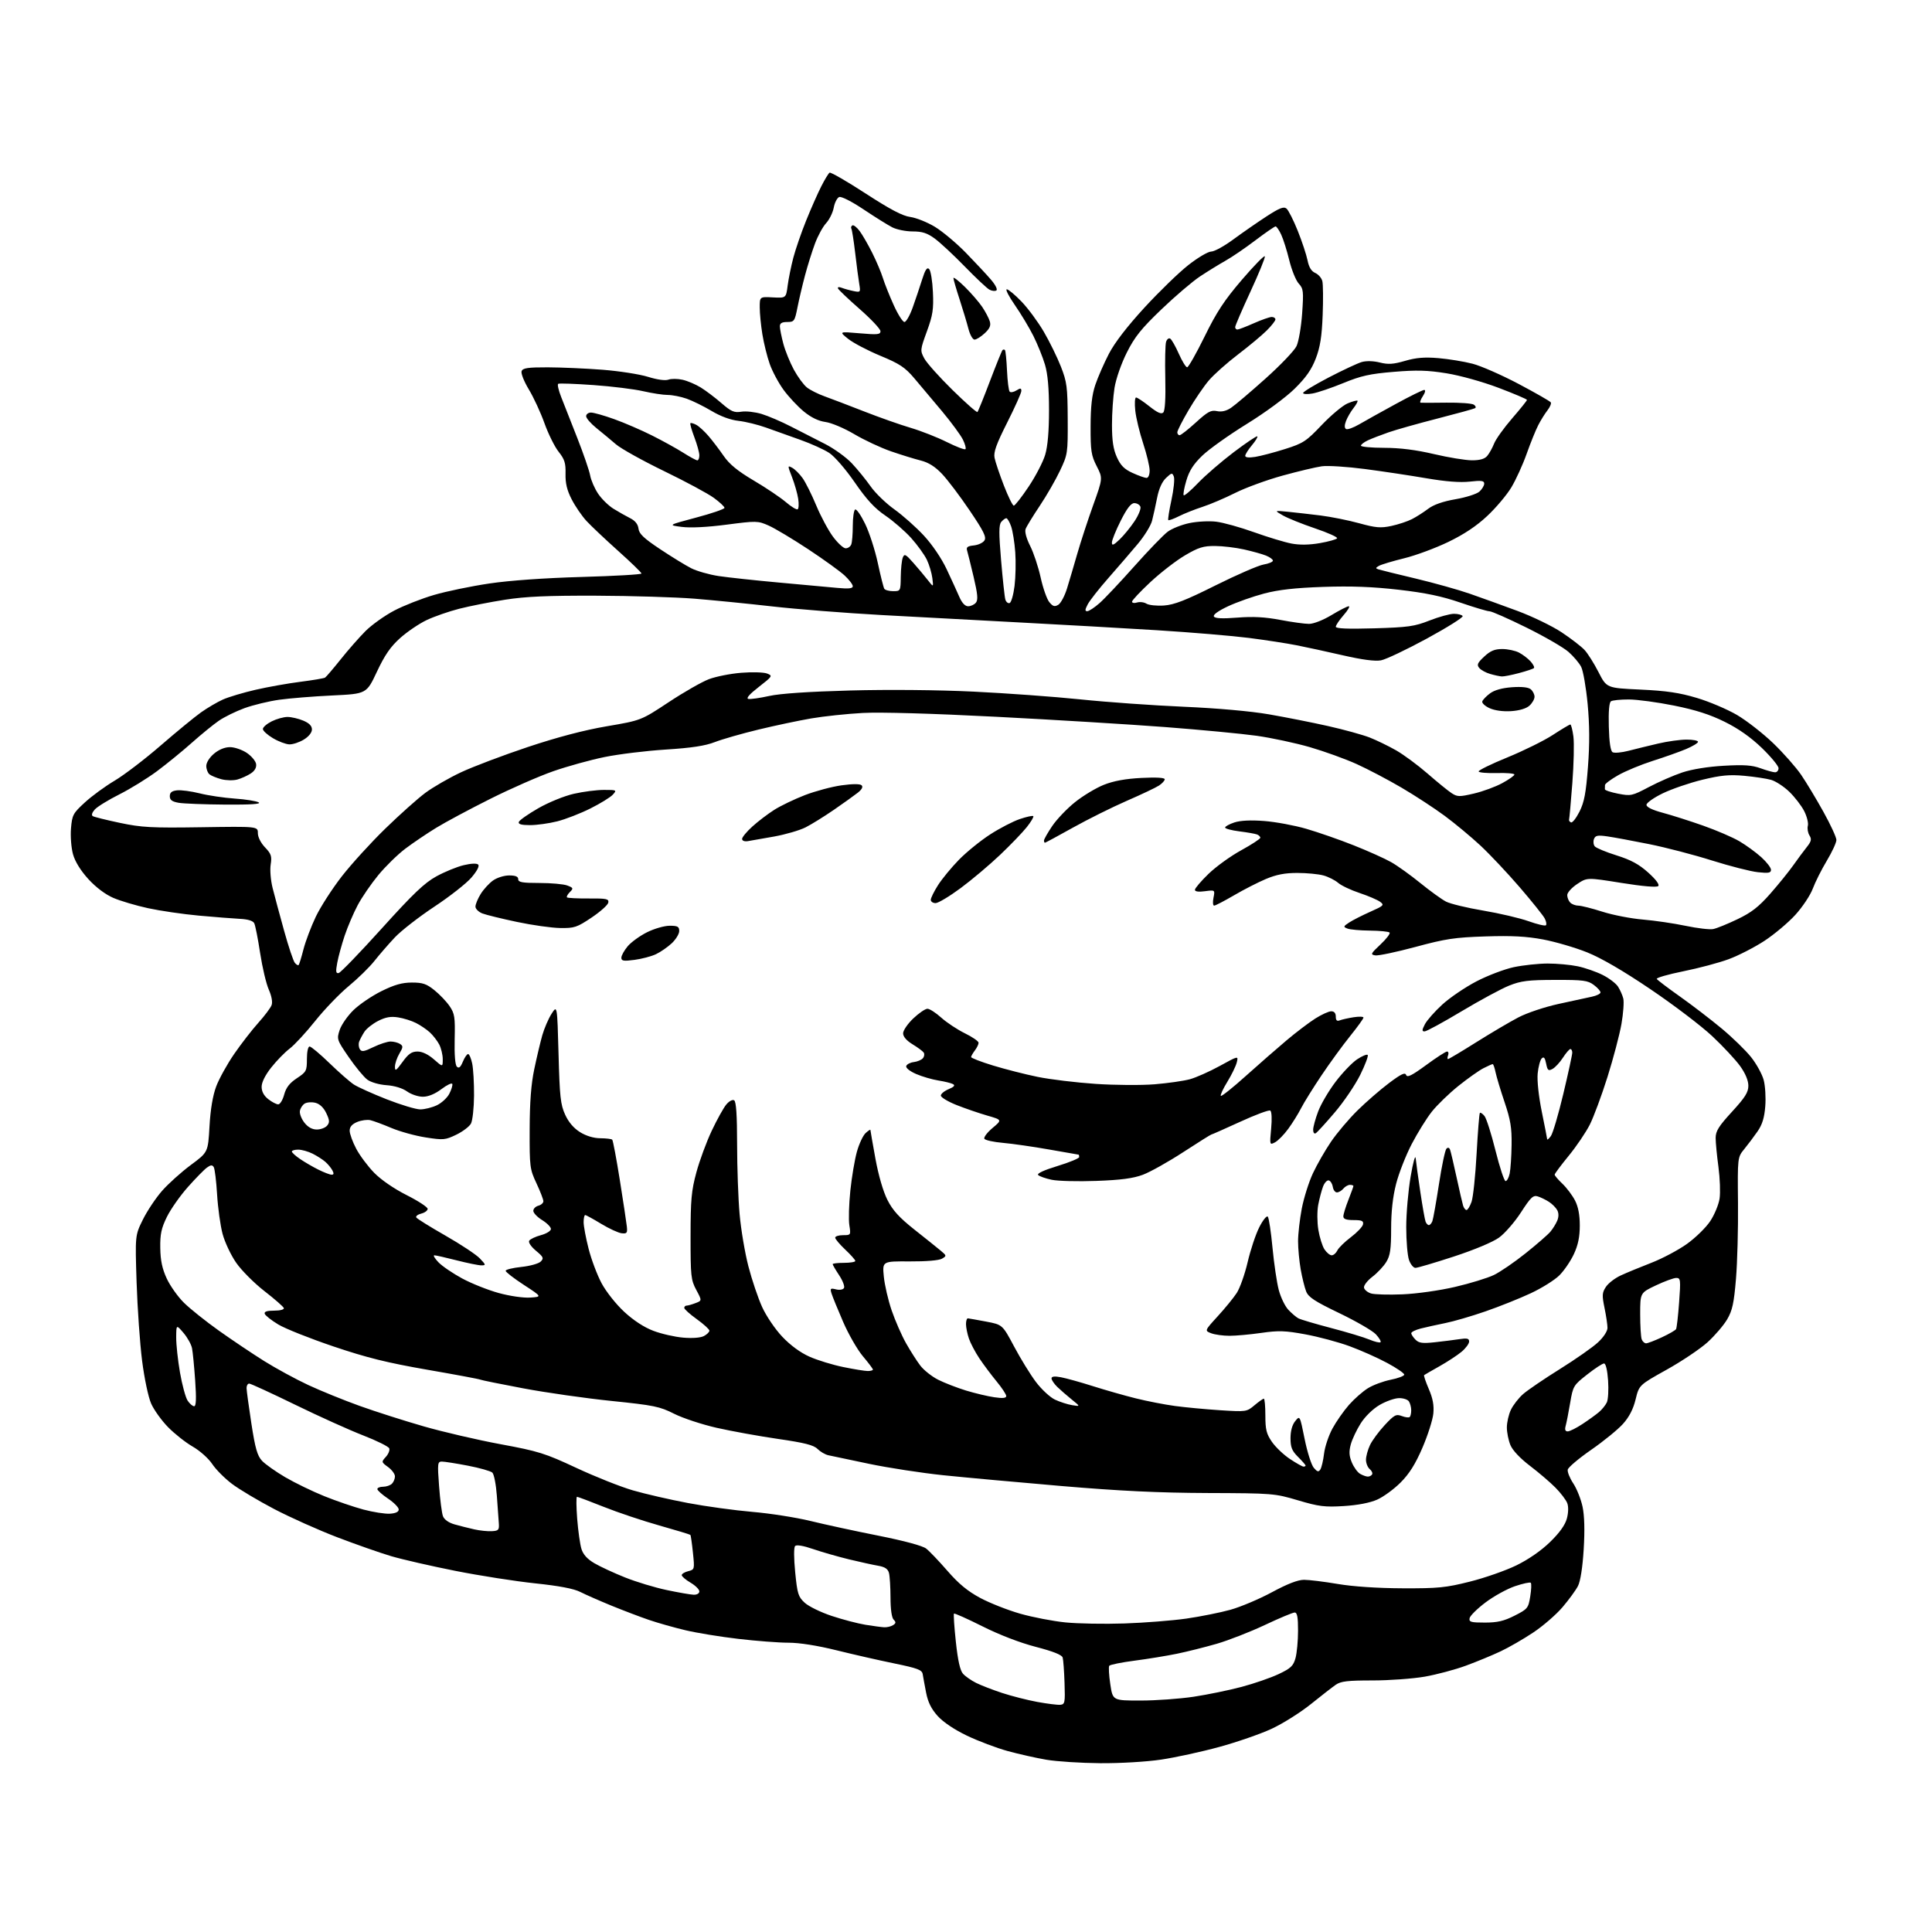 <?xml version="1.0" encoding="UTF-8" standalone="no"?>
<svg 
  version="1.1" 
  xmlns="http://www.w3.org/2000/svg" 
  xmlns:xlink="http://www.w3.org/1999/xlink" 
  xmlns:svg="http://www.w3.org/2000/svg"
  xmlns:rdf="http://www.w3.org/1999/02/22-rdf-syntax-ns#"
  xmlns:cc="http://creativecommons.org/ns#"
  xmlns:dc="http://purl.org/dc/elements/1.1/"
  viewBox="0 0 768 768"
  width="768"
  height="768"
>
<style>svg {background-color: white; }</style>"
<path stroke="none" fill="black" fill-rule="evenodd" d="M437.37,700.90C429.74,700.84 420.12,700.22 416.00,699.53C411.88,698.83 404.90,697.26 400.50,696.05C396.10,694.83 388.86,692.10 384.41,689.97C379.41,687.58 374.96,684.59 372.75,682.15C370.20,679.32 368.89,676.67 368.14,672.85C367.57,669.91 366.96,666.60 366.79,665.50C366.52,663.81 364.78,663.15 355.49,661.24C349.44,660.00 339.07,657.64 332.43,655.99C324.86,654.12 317.77,653.00 313.42,653.00C309.61,653.00 300.65,652.32 293.51,651.48C286.37,650.65 276.90,649.10 272.45,648.04C268.01,646.99 261.47,645.14 257.94,643.93C254.40,642.72 247.68,640.16 243.00,638.25C238.32,636.33 232.78,633.89 230.68,632.83C228.09,631.51 222.30,630.41 212.68,629.40C204.88,628.58 190.62,626.35 181.00,624.44C171.38,622.53 159.90,619.90 155.50,618.60C151.10,617.30 141.43,613.90 134.00,611.06C126.58,608.22 115.33,603.18 109.00,599.87C102.67,596.55 95.13,592.06 92.24,589.88C89.34,587.70 85.79,584.13 84.35,581.95C82.89,579.75 79.46,576.69 76.61,575.05C73.80,573.44 69.38,569.95 66.80,567.31C64.21,564.66 61.19,560.45 60.08,557.94C58.95,555.37 57.38,547.92 56.49,540.94C55.62,534.10 54.64,520.08 54.30,509.78C53.70,491.06 53.70,491.06 56.81,484.78C58.52,481.33 61.95,476.19 64.44,473.36C66.93,470.53 72.06,465.92 75.83,463.12C82.70,458.04 82.70,458.04 83.28,447.74C83.66,441.00 84.58,435.52 85.94,431.88C87.09,428.82 90.30,423.02 93.08,418.98C95.86,414.95 100.19,409.36 102.69,406.58C105.20,403.79 107.57,400.63 107.97,399.54C108.42,398.35 107.97,395.93 106.84,393.36C105.81,391.04 104.27,384.50 103.40,378.82C102.54,373.15 101.49,367.82 101.06,367.00C100.57,366.03 98.55,365.41 95.40,365.26C92.70,365.12 85.33,364.54 79.02,363.97C72.70,363.39 63.63,362.06 58.85,361.02C54.07,359.98 47.86,358.14 45.06,356.93C41.88,355.56 38.14,352.75 35.13,349.46C32.06,346.09 29.85,342.52 29.03,339.61C28.32,337.08 27.96,332.48 28.22,329.32C28.67,323.98 29.02,323.30 33.70,319.01C36.44,316.48 41.80,312.56 45.60,310.31C49.39,308.05 57.62,301.77 63.87,296.35C70.13,290.93 77.33,285.02 79.87,283.21C82.42,281.40 86.35,279.09 88.62,278.07C90.89,277.06 96.74,275.31 101.62,274.19C106.50,273.07 114.53,271.64 119.45,271.02C124.37,270.39 128.76,269.65 129.21,269.37C129.65,269.10 132.44,265.83 135.41,262.12C138.37,258.40 142.83,253.33 145.30,250.85C147.78,248.38 152.91,244.72 156.69,242.73C160.48,240.74 167.61,237.94 172.54,236.50C177.47,235.05 187.35,233.01 194.50,231.95C202.65,230.74 216.36,229.77 231.25,229.35C244.31,228.98 255.00,228.37 255.00,227.98C255.00,227.60 250.84,223.56 245.75,219.01C240.66,214.45 235.00,209.10 233.16,207.12C231.32,205.13 228.66,201.25 227.25,198.50C225.38,194.87 224.72,192.09 224.81,188.34C224.91,184.07 224.44,182.57 222.06,179.58C220.48,177.59 217.95,172.48 216.43,168.23C214.91,163.98 212.11,157.93 210.21,154.79C208.29,151.61 207.02,148.39 207.35,147.54C207.82,146.30 209.83,146.00 217.72,146.02C223.10,146.04 232.91,146.47 239.53,146.98C246.14,147.50 254.27,148.76 257.60,149.80C261.27,150.94 264.45,151.38 265.70,150.92C266.83,150.50 269.36,150.52 271.32,150.96C273.28,151.40 276.53,152.78 278.56,154.03C280.58,155.28 284.29,158.08 286.80,160.26C290.68,163.62 291.85,164.12 294.70,163.66C296.54,163.36 300.17,163.77 302.77,164.56C305.37,165.35 310.65,167.61 314.50,169.60C318.35,171.58 324.43,174.68 328.00,176.50C331.57,178.32 336.34,181.76 338.60,184.15C340.85,186.54 344.21,190.67 346.07,193.32C347.92,195.97 352.18,200.10 355.54,202.49C358.89,204.89 364.17,209.58 367.26,212.92C370.58,216.50 374.29,221.97 376.30,226.25C378.18,230.24 380.45,235.19 381.34,237.25C382.40,239.69 383.63,241.00 384.86,241.00C385.90,241.00 387.29,240.36 387.93,239.58C388.85,238.48 388.65,236.19 387.03,229.33C385.88,224.47 384.71,219.74 384.43,218.82C384.03,217.52 384.64,217.06 387.10,216.82C388.86,216.64 390.77,215.75 391.34,214.83C392.18,213.49 391.01,211.12 385.44,202.90C381.63,197.25 376.70,190.74 374.50,188.42C371.72,185.48 369.13,183.85 366.00,183.06C363.52,182.44 358.21,180.80 354.18,179.41C350.16,178.02 343.60,174.96 339.61,172.60C335.59,170.22 330.49,168.06 328.14,167.75C325.35,167.37 322.45,165.97 319.55,163.60C317.15,161.63 313.53,157.77 311.52,155.03C309.51,152.29 307.02,147.64 305.98,144.69C304.94,141.74 303.63,136.44 303.06,132.91C302.48,129.38 302.01,124.57 302.01,122.22C302.00,117.94 302.00,117.94 307.23,118.22C312.46,118.50 312.46,118.50 313.11,113.50C313.47,110.75 314.49,105.76 315.37,102.41C316.25,99.06 318.53,92.45 320.44,87.72C322.35,82.98 325.05,76.87 326.44,74.13C327.83,71.38 329.33,68.92 329.77,68.64C330.22,68.36 336.66,72.09 344.09,76.91C353.87,83.26 358.76,85.84 361.85,86.25C364.20,86.57 368.60,88.33 371.63,90.16C374.66,92.00 380.22,96.65 383.97,100.50C387.72,104.35 392.20,109.15 393.93,111.17C395.75,113.30 396.64,115.10 396.05,115.47C395.50,115.81 394.24,115.66 393.27,115.12C392.30,114.59 387.90,110.45 383.50,105.93C379.10,101.41 373.74,96.42 371.60,94.85C368.57,92.63 366.61,92.00 362.80,92.00C360.11,92.00 356.46,91.27 354.70,90.37C352.94,89.47 347.81,86.27 343.29,83.25C338.57,80.09 334.45,78.00 333.60,78.32C332.78,78.64 331.80,80.53 331.43,82.53C331.05,84.53 329.69,87.31 328.40,88.70C327.11,90.09 325.12,93.73 323.98,96.79C322.84,99.84 321.05,105.53 320.02,109.42C318.98,113.31 317.62,119.09 317.00,122.25C315.92,127.68 315.70,128.00 312.93,128.00C310.80,128.00 310.00,128.48 310.01,129.75C310.02,130.71 310.64,133.82 311.39,136.65C312.15,139.48 314.04,144.14 315.59,146.99C317.15,149.85 319.47,153.01 320.77,154.03C322.06,155.05 325.23,156.64 327.81,157.56C330.39,158.49 337.45,161.18 343.50,163.55C349.55,165.92 357.88,168.86 362.00,170.07C366.12,171.29 372.58,173.83 376.35,175.71C380.12,177.59 383.46,178.87 383.78,178.55C384.10,178.23 383.64,176.52 382.76,174.74C381.88,172.96 378.16,167.90 374.49,163.50C370.81,159.10 365.84,153.18 363.43,150.35C359.75,146.01 357.62,144.60 349.94,141.42C344.93,139.34 339.18,136.32 337.16,134.71C333.50,131.78 333.50,131.78 341.75,132.49C348.84,133.11 350.00,132.99 350.00,131.66C350.00,130.81 346.29,126.85 341.75,122.87C337.21,118.89 333.33,115.20 333.11,114.66C332.89,114.08 333.51,113.98 334.61,114.41C335.65,114.81 337.77,115.40 339.32,115.71C342.05,116.26 342.12,116.17 341.57,112.89C341.25,111.03 340.52,105.48 339.95,100.57C339.37,95.66 338.69,91.31 338.43,90.89C338.18,90.48 338.35,89.90 338.82,89.61C339.30,89.32 340.60,90.33 341.73,91.85C342.86,93.37 345.12,97.29 346.75,100.56C348.39,103.83 350.28,108.30 350.96,110.50C351.64,112.70 353.57,117.54 355.25,121.25C356.92,124.96 358.85,128.00 359.53,128.00C360.20,128.00 361.68,125.41 362.81,122.25C363.94,119.09 365.62,114.10 366.54,111.16C367.79,107.18 368.51,106.11 369.35,106.95C369.98,107.58 370.65,111.70 370.85,116.11C371.16,122.95 370.81,125.26 368.46,131.71C365.76,139.11 365.74,139.35 367.44,142.52C368.40,144.30 373.43,149.92 378.62,155.01C383.81,160.11 388.28,164.05 388.55,163.78C388.83,163.51 391.07,157.97 393.53,151.47C396.00,144.97 398.24,139.43 398.51,139.16C398.78,138.89 399.21,138.88 399.48,139.14C399.74,139.40 400.11,143.07 400.30,147.30C400.49,151.52 400.97,155.30 401.37,155.70C401.76,156.10 402.97,155.88 404.05,155.20C405.64,154.21 406.00,154.24 406.00,155.41C406.00,156.19 403.47,161.84 400.38,167.97C396.05,176.55 394.90,179.76 395.35,181.98C395.66,183.57 397.32,188.50 399.03,192.93C400.75,197.37 402.53,201.00 403.00,201.00C403.47,201.00 406.13,197.60 408.90,193.45C411.68,189.30 414.64,183.60 415.48,180.77C416.49,177.35 417.00,171.41 417.00,163.00C417.00,154.29 416.50,148.68 415.39,144.93C414.50,141.94 412.42,136.80 410.77,133.50C409.11,130.20 405.80,124.69 403.41,121.25C401.02,117.81 399.58,115.00 400.22,115.00C400.85,115.00 403.48,117.19 406.07,119.88C408.65,122.56 412.64,127.96 414.93,131.88C417.22,135.80 420.28,142.04 421.73,145.75C424.12,151.86 424.37,153.83 424.43,166.50C424.50,180.19 424.43,180.65 421.35,187.14C419.62,190.80 415.99,197.10 413.28,201.14C410.57,205.19 408.05,209.31 407.69,210.30C407.29,211.38 408.02,214.08 409.51,217.02C410.88,219.72 412.75,225.37 413.68,229.57C414.60,233.78 416.15,238.18 417.12,239.36C418.53,241.08 419.23,241.28 420.69,240.41C421.68,239.81 423.25,236.88 424.16,233.91C425.08,230.93 426.93,224.68 428.27,220.00C429.62,215.32 432.45,206.68 434.56,200.80C438.40,190.10 438.40,190.10 435.95,185.30C433.78,181.05 433.50,179.24 433.53,169.50C433.55,161.52 434.06,156.99 435.40,153.00C436.42,149.97 438.85,144.42 440.80,140.65C443.10,136.21 448.09,129.74 454.93,122.29C460.74,115.97 468.58,108.36 472.35,105.40C476.12,102.43 480.22,100.00 481.47,100.00C482.71,100.00 486.63,97.86 490.17,95.24C493.72,92.63 499.63,88.52 503.31,86.12C508.61,82.67 510.30,82.00 511.41,82.92C512.18,83.56 514.20,87.56 515.89,91.79C517.59,96.03 519.33,101.30 519.77,103.50C520.31,106.23 521.28,107.82 522.82,108.50C524.07,109.05 525.34,110.51 525.65,111.75C525.96,112.98 526.02,119.06 525.78,125.25C525.45,133.78 524.79,137.95 523.05,142.50C521.35,146.93 519.16,150.07 514.63,154.53C511.13,157.98 502.98,163.98 495.61,168.53C488.52,172.91 480.57,178.57 477.94,181.11C474.43,184.49 472.74,187.12 471.59,191.03C470.72,193.95 470.25,196.58 470.54,196.88C470.84,197.17 473.43,194.96 476.29,191.96C479.16,188.96 485.52,183.47 490.42,179.76C495.33,176.05 499.55,173.21 499.80,173.46C500.05,173.71 499.07,175.32 497.62,177.03C496.18,178.75 495.00,180.63 495.00,181.20C495.00,181.87 496.46,182.02 498.97,181.62C501.16,181.27 506.49,179.87 510.82,178.50C518.06,176.21 519.23,175.45 525.44,168.91C529.16,165.01 533.78,161.16 535.71,160.35C537.64,159.54 539.40,159.07 539.62,159.29C539.85,159.51 539.13,160.84 538.03,162.23C536.94,163.62 535.60,165.93 535.06,167.35C534.41,169.05 534.42,170.14 535.07,170.54C535.61,170.88 537.96,170.04 540.28,168.69C542.60,167.33 549.13,163.70 554.79,160.61C560.44,157.52 565.56,155.00 566.15,155.00C566.77,155.00 566.54,156.06 565.59,157.50C564.69,158.87 564.30,160.04 564.73,160.09C565.15,160.14 569.77,160.13 575.00,160.06C580.23,160.00 585.11,160.35 585.86,160.85C586.60,161.34 586.83,161.98 586.36,162.26C585.89,162.54 579.18,164.38 571.45,166.37C563.73,168.35 554.95,170.82 551.95,171.87C548.95,172.91 545.26,174.34 543.75,175.04C542.24,175.75 541.00,176.70 541.00,177.16C541.00,177.62 545.16,178.01 550.25,178.02C556.52,178.03 562.89,178.83 570.00,180.50C575.77,181.86 582.57,182.97 585.10,182.98C588.25,182.99 590.16,182.45 591.18,181.25C592.00,180.29 593.24,178.07 593.93,176.32C594.62,174.57 597.84,170.07 601.09,166.32C604.34,162.57 606.99,159.26 607.00,158.97C607.00,158.68 601.94,156.53 595.75,154.18C589.30,151.74 580.45,149.27 575.00,148.39C567.45,147.17 563.14,147.05 554.00,147.82C544.52,148.60 541.01,149.39 534.00,152.27C529.33,154.19 523.81,156.06 521.75,156.42C519.69,156.79 518.00,156.70 518.00,156.22C518.00,155.75 522.57,152.97 528.16,150.06C533.76,147.15 539.68,144.38 541.32,143.91C543.13,143.39 545.97,143.47 548.49,144.10C551.82,144.94 553.86,144.81 558.53,143.45C562.91,142.17 566.28,141.90 571.79,142.36C575.85,142.71 581.94,143.70 585.33,144.58C588.73,145.45 597.00,149.09 603.73,152.65C610.46,156.22 616.19,159.50 616.47,159.95C616.75,160.40 616.14,161.83 615.13,163.13C614.11,164.43 612.47,167.07 611.48,169.00C610.48,170.93 608.41,176.05 606.87,180.39C605.33,184.74 602.59,190.74 600.78,193.75C598.98,196.75 594.68,201.85 591.22,205.09C586.95,209.10 582.00,212.40 575.72,215.43C570.65,217.88 562.77,220.80 558.20,221.92C553.64,223.04 549.14,224.39 548.20,224.91C546.76,225.72 546.73,225.94 548.00,226.35C548.83,226.62 555.49,228.26 562.82,230.00C570.14,231.75 579.82,234.46 584.32,236.03C588.82,237.59 597.35,240.68 603.27,242.87C609.19,245.07 617.06,248.89 620.77,251.35C624.47,253.81 628.56,256.96 629.85,258.34C631.15,259.72 633.66,263.70 635.43,267.17C638.66,273.50 638.66,273.50 652.08,274.12C662.40,274.60 667.58,275.36 674.50,277.43C679.45,278.90 686.65,281.96 690.50,284.22C694.35,286.49 700.81,291.53 704.86,295.42C708.91,299.31 713.91,304.98 715.98,308.00C718.04,311.02 722.04,317.66 724.86,322.75C727.69,327.84 730.00,332.86 730.00,333.90C730.00,334.94 728.29,338.65 726.19,342.15C724.09,345.64 721.58,350.65 720.60,353.27C719.62,355.89 716.50,360.58 713.66,363.69C710.82,366.80 705.29,371.45 701.36,374.02C697.44,376.58 691.07,379.85 687.21,381.28C683.36,382.71 675.22,384.88 669.14,386.10C663.06,387.33 658.31,388.70 658.59,389.15C658.87,389.60 663.02,392.75 667.80,396.13C672.59,399.52 680.05,405.24 684.38,408.84C688.72,412.45 693.99,417.58 696.11,420.26C698.23,422.93 700.47,427.01 701.09,429.31C701.71,431.62 702.00,436.33 701.72,439.78C701.36,444.35 700.52,447.07 698.63,449.78C697.21,451.83 694.84,454.98 693.37,456.78C690.70,460.06 690.70,460.06 690.88,478.28C690.98,488.30 690.62,501.83 690.08,508.33C689.27,518.05 688.64,520.94 686.57,524.47C685.19,526.83 681.68,530.92 678.78,533.56C675.87,536.19 668.57,541.10 662.54,544.46C651.57,550.58 651.57,550.58 650.18,556.28C649.23,560.16 647.63,563.28 645.14,566.04C643.14,568.27 637.45,572.91 632.51,576.33C627.56,579.76 623.37,583.31 623.20,584.21C623.02,585.12 624.01,587.58 625.40,589.68C626.79,591.78 628.45,595.95 629.09,598.94C629.85,602.54 630.01,608.30 629.54,615.91C629.10,623.11 628.24,628.57 627.27,630.46C626.41,632.13 623.65,635.92 621.13,638.87C618.61,641.83 613.39,646.35 609.52,648.93C605.66,651.51 599.80,654.89 596.50,656.44C593.20,658.00 587.00,660.56 582.72,662.13C578.44,663.71 571.07,665.67 566.34,666.50C561.61,667.32 552.27,668.00 545.59,668.00C535.70,668.00 532.98,668.32 530.97,669.73C529.61,670.68 525.12,674.16 521.00,677.48C516.88,680.79 509.90,685.17 505.50,687.22C501.10,689.26 491.74,692.51 484.70,694.43C477.67,696.36 467.26,698.62 461.58,699.47C455.70,700.34 445.26,700.96 437.37,700.90zM421.48,677.68C423.31,677.51 423.44,676.85 423.17,669.00C423.02,664.33 422.68,659.78 422.43,658.90C422.11,657.83 418.63,656.44 411.73,654.65C405.45,653.02 397.28,649.88 390.57,646.51C384.56,643.50 379.45,641.21 379.22,641.44C379.00,641.67 379.33,646.73 379.97,652.68C380.77,660.11 381.66,664.08 382.82,665.35C383.74,666.38 386.07,668.00 388.00,668.97C389.93,669.93 394.58,671.74 398.33,672.97C402.09,674.21 408.39,675.81 412.33,676.54C416.28,677.26 420.39,677.78 421.48,677.68zM453.42,675.99C459.51,675.99 469.00,675.31 474.49,674.48C479.98,673.65 488.57,671.89 493.56,670.56C498.56,669.23 505.19,666.94 508.31,665.46C513.11,663.19 514.12,662.23 514.98,659.14C515.53,657.14 515.99,652.24 515.99,648.25C516.00,642.82 515.66,641.00 514.65,641.00C513.90,641.00 508.55,643.24 502.75,645.98C496.94,648.71 488.37,652.06 483.70,653.42C479.02,654.77 471.89,656.56 467.85,657.39C463.81,658.22 456.23,659.46 451.00,660.14C445.77,660.82 441.25,661.74 440.94,662.18C440.64,662.63 440.82,665.92 441.36,669.50C442.33,676.00 442.33,676.00 453.42,675.99zM351.50,646.87C352.60,646.92 354.17,646.55 354.99,646.03C356.18,645.28 356.23,644.83 355.24,643.84C354.47,643.07 353.99,639.71 353.99,635.05C353.98,630.90 353.70,626.50 353.38,625.27C352.95,623.67 351.77,622.88 349.14,622.42C347.14,622.08 341.90,620.93 337.50,619.87C333.10,618.80 326.68,616.96 323.24,615.78C319.36,614.44 316.63,613.98 316.07,614.56C315.53,615.12 315.55,619.34 316.10,625.00C316.95,633.59 317.31,634.75 319.90,637.13C321.47,638.57 326.30,640.93 330.63,642.36C334.96,643.80 340.98,645.37 344.00,645.87C347.02,646.36 350.40,646.81 351.50,646.87zM447.00,645.35C454.98,645.08 466.03,644.21 471.57,643.42C477.11,642.62 484.99,641.05 489.07,639.92C493.16,638.78 500.61,635.64 505.62,632.93C511.79,629.60 515.93,628.00 518.38,628.00C520.38,628.00 526.40,628.74 531.76,629.65C537.83,630.68 547.53,631.33 557.50,631.37C571.70,631.43 574.71,631.13 584.26,628.73C590.19,627.25 598.51,624.34 602.76,622.27C607.57,619.93 612.64,616.42 616.15,613.00C619.92,609.34 622.16,606.22 622.85,603.66C623.47,601.36 623.54,598.91 623.01,597.53C622.53,596.26 620.42,593.49 618.32,591.36C616.22,589.23 611.65,585.33 608.18,582.69C604.31,579.75 601.30,576.56 600.43,574.48C599.64,572.60 599.00,569.43 599.00,567.43C599.00,565.44 599.72,562.27 600.61,560.41C601.50,558.54 603.68,555.73 605.47,554.16C607.25,552.60 613.84,548.11 620.11,544.20C626.37,540.29 633.19,535.52 635.25,533.59C637.43,531.57 639.00,529.16 639.00,527.86C639.00,526.63 638.47,523.05 637.82,519.91C636.79,514.90 636.85,513.87 638.37,511.56C639.32,510.11 641.98,508.06 644.30,507.00C646.61,505.93 652.07,503.68 656.43,501.99C660.80,500.30 667.16,496.92 670.57,494.49C673.98,492.05 678.15,487.98 679.84,485.43C681.53,482.88 683.20,478.84 683.56,476.45C683.92,474.06 683.71,468.41 683.11,463.90C682.50,459.38 682.00,454.18 682.00,452.35C682.00,449.63 683.21,447.69 688.50,441.93C693.71,436.25 695.00,434.20 695.00,431.60C695.00,429.53 693.82,426.70 691.75,423.81C689.96,421.31 684.96,415.94 680.63,411.88C676.30,407.82 665.28,399.44 656.13,393.26C645.20,385.87 636.55,380.84 630.89,378.57C626.15,376.67 618.28,374.37 613.40,373.45C606.79,372.21 600.94,371.90 590.51,372.24C578.33,372.63 574.70,373.17 562.71,376.41C555.12,378.45 547.92,379.97 546.71,379.78C544.68,379.46 544.85,379.11 548.78,375.42C551.14,373.21 552.75,371.08 552.37,370.70C551.98,370.31 548.48,369.97 544.58,369.93C540.69,369.89 536.66,369.53 535.63,369.12C533.91,368.45 533.96,368.26 536.33,366.70C537.74,365.78 541.51,363.86 544.70,362.44C550.09,360.05 550.37,359.77 548.60,358.47C547.56,357.70 543.89,356.13 540.45,354.98C537.01,353.84 533.18,352.03 531.95,350.96C530.72,349.89 528.09,348.56 526.11,348.01C524.12,347.46 519.45,347.01 515.72,347.01C510.79,347.00 507.38,347.66 503.22,349.41C500.07,350.74 494.36,353.66 490.52,355.91C486.67,358.16 483.13,360.00 482.64,360.00C482.15,360.00 482.03,358.59 482.38,356.87C483.00,353.74 483.00,353.74 479.00,354.27C476.44,354.62 475.00,354.42 475.00,353.71C475.00,353.11 477.43,350.26 480.39,347.39C483.35,344.52 489.20,340.29 493.39,338.00C497.58,335.70 501.00,333.46 501.00,333.02C501.00,332.58 500.40,331.98 499.66,331.70C498.92,331.42 495.77,330.87 492.66,330.48C489.55,330.09 487.00,329.41 487.00,328.96C487.00,328.52 488.65,327.61 490.67,326.94C493.08,326.15 497.17,325.95 502.55,326.36C507.06,326.71 514.58,328.10 519.26,329.46C523.94,330.82 532.44,333.77 538.14,336.04C543.84,338.30 550.52,341.30 553.00,342.71C555.48,344.11 560.71,347.86 564.62,351.04C568.54,354.22 573.13,357.54 574.83,358.41C576.53,359.29 583.20,360.90 589.65,361.98C596.11,363.07 604.20,364.97 607.64,366.20C611.08,367.43 614.18,368.16 614.53,367.81C614.88,367.46 614.65,366.21 614.01,365.03C613.38,363.85 608.92,358.30 604.10,352.69C599.28,347.09 592.27,339.64 588.53,336.15C584.79,332.67 578.38,327.34 574.30,324.32C570.22,321.30 562.52,316.27 557.19,313.14C551.86,310.01 543.82,305.78 539.32,303.74C534.82,301.70 526.43,298.67 520.67,297.00C514.92,295.34 505.40,293.31 499.53,292.48C493.65,291.66 477.29,290.10 463.17,289.02C449.05,287.95 418.82,286.10 396.00,284.93C370.60,283.62 350.04,283.03 343.00,283.41C336.68,283.75 327.45,284.73 322.50,285.58C317.55,286.43 308.10,288.42 301.50,290.02C294.90,291.61 287.10,293.85 284.16,294.99C280.30,296.49 274.91,297.31 264.66,297.96C256.87,298.45 245.93,299.79 240.35,300.93C234.77,302.06 225.60,304.60 219.97,306.56C214.34,308.52 203.06,313.46 194.91,317.55C186.75,321.63 177.07,326.81 173.39,329.07C169.71,331.32 164.21,335.04 161.17,337.33C158.13,339.62 153.29,344.35 150.42,347.82C147.55,351.30 143.84,356.70 142.19,359.82C140.53,362.95 138.21,368.37 137.03,371.88C135.85,375.39 134.52,380.25 134.07,382.68C133.40,386.23 133.51,387.04 134.63,386.80C135.40,386.64 143.10,378.66 151.76,369.07C164.25,355.24 168.73,350.97 173.46,348.37C176.74,346.57 181.61,344.57 184.29,343.93C187.29,343.21 189.52,343.12 190.09,343.69C190.66,344.26 189.63,346.24 187.41,348.83C185.43,351.15 178.79,356.36 172.65,360.42C166.52,364.48 159.45,369.98 156.94,372.65C154.43,375.32 150.78,379.53 148.82,382.01C146.86,384.49 142.26,388.99 138.60,392.01C134.95,395.03 128.97,401.24 125.32,405.82C121.67,410.40 117.10,415.35 115.17,416.82C113.23,418.29 109.93,421.68 107.83,424.34C105.43,427.37 104.00,430.24 104.00,432.02C104.00,433.89 104.89,435.56 106.63,436.93C108.08,438.07 109.87,439.00 110.60,439.00C111.33,439.00 112.39,437.26 112.96,435.13C113.72,432.32 115.10,430.54 118.00,428.62C121.78,426.12 122.00,425.69 122.00,420.99C122.00,418.11 122.45,416.00 123.07,416.00C123.66,416.00 127.22,418.98 130.97,422.62C134.73,426.26 139.09,430.08 140.65,431.10C142.22,432.13 148.10,434.78 153.72,436.99C159.34,439.19 165.34,441.00 167.07,441.00C168.79,441.00 171.75,440.26 173.64,439.37C175.54,438.47 177.77,436.41 178.60,434.80C179.44,433.18 179.98,431.43 179.80,430.89C179.62,430.35 177.68,431.27 175.49,432.93C172.93,434.86 170.30,435.95 168.15,435.97C166.30,435.99 163.47,435.05 161.82,433.87C159.97,432.56 156.85,431.60 153.67,431.38C150.70,431.17 147.43,430.23 146.00,429.16C144.63,428.14 141.31,424.13 138.64,420.24C133.90,413.34 133.82,413.08 135.03,409.42C135.71,407.36 138.18,403.80 140.53,401.52C142.88,399.24 147.88,395.85 151.65,393.99C156.76,391.46 159.82,390.59 163.70,390.58C168.02,390.57 169.55,391.09 172.70,393.63C174.79,395.31 177.51,398.17 178.74,399.98C180.73,402.91 180.95,404.34 180.74,413.09C180.60,419.21 180.92,423.32 181.61,424.01C182.41,424.81 183.06,424.28 183.98,422.06C184.67,420.38 185.62,419.00 186.08,419.00C186.53,419.00 187.27,420.69 187.70,422.75C188.14,424.81 188.47,430.55 188.44,435.50C188.40,440.45 187.85,445.47 187.21,446.65C186.56,447.84 183.94,449.82 181.38,451.06C177.01,453.17 176.25,453.24 169.25,452.15C165.15,451.52 159.02,449.83 155.64,448.41C152.26,446.98 148.48,445.58 147.24,445.29C146.00,445.00 143.64,445.32 141.99,446.00C139.93,446.86 139.00,447.94 139.00,449.47C139.00,450.70 140.16,453.91 141.58,456.60C142.99,459.30 146.21,463.60 148.72,466.18C151.45,468.98 156.62,472.54 161.64,475.07C166.24,477.39 170.00,479.85 170.00,480.54C170.00,481.22 168.86,482.07 167.46,482.42C166.06,482.77 165.17,483.47 165.48,483.97C165.80,484.48 171.00,487.71 177.04,491.16C183.09,494.61 189.24,498.68 190.71,500.21C193.18,502.80 193.23,503.00 191.35,503.00C190.23,503.00 185.80,502.10 181.50,501.00C177.20,499.90 173.22,499.00 172.65,499.00C172.09,499.00 172.82,500.25 174.28,501.77C175.74,503.30 179.99,506.19 183.72,508.21C187.45,510.22 193.98,512.82 198.23,513.99C202.63,515.20 208.02,515.98 210.73,515.81C215.50,515.50 215.50,515.50 208.25,510.77C204.26,508.17 201.00,505.65 201.00,505.16C201.00,504.68 203.80,503.99 207.22,503.63C210.64,503.28 214.12,502.31 214.94,501.49C216.26,500.17 216.04,499.68 213.04,497.18C211.08,495.53 209.96,493.87 210.37,493.20C210.76,492.57 212.87,491.57 215.04,490.99C217.23,490.40 219.00,489.30 219.00,488.54C219.00,487.78 217.43,486.19 215.50,485.00C213.58,483.81 212.00,482.16 212.00,481.32C212.00,480.49 212.90,479.58 214.00,479.29C215.10,479.00 216.00,478.20 216.00,477.50C216.00,476.81 214.76,473.60 213.25,470.37C210.61,464.74 210.50,463.87 210.55,449.00C210.58,438.11 211.12,430.97 212.38,425.00C213.36,420.32 214.80,414.25 215.58,411.50C216.37,408.75 218.02,404.93 219.25,403.00C221.50,399.50 221.50,399.50 222.03,419.00C222.48,435.98 222.82,439.09 224.65,443.09C226.02,446.10 228.08,448.50 230.60,450.06C233.02,451.56 236.02,452.46 238.65,452.47C240.95,452.49 243.08,452.74 243.37,453.04C243.67,453.34 245.03,460.54 246.38,469.04C247.74,477.54 248.99,485.85 249.17,487.50C249.46,490.14 249.22,490.47 247.11,490.24C245.79,490.09 242.14,488.40 238.98,486.49C235.82,484.57 232.96,483.00 232.62,483.00C232.28,483.00 232.00,484.28 232.00,485.84C232.00,487.40 232.89,492.16 233.98,496.40C235.06,500.65 237.38,506.82 239.14,510.11C240.93,513.46 244.87,518.44 248.13,521.46C251.83,524.88 256.03,527.63 259.72,529.02C262.90,530.23 268.24,531.45 271.58,531.73C275.28,532.05 278.52,531.79 279.83,531.09C281.03,530.45 282.00,529.49 282.00,528.96C282.00,528.43 279.75,526.38 277.00,524.40C274.25,522.43 272.00,520.40 272.00,519.91C272.00,519.41 272.42,519.00 272.93,519.00C273.45,519.00 275.04,518.56 276.46,518.01C279.06,517.03 279.06,517.03 276.78,512.76C274.66,508.80 274.50,507.29 274.51,491.50C274.52,476.88 274.84,473.31 276.83,466.00C278.10,461.32 280.84,453.90 282.92,449.50C285.00,445.10 287.59,440.42 288.69,439.09C289.82,437.72 291.18,436.99 291.84,437.40C292.64,437.90 293.00,443.22 293.01,454.81C293.01,463.99 293.46,476.50 294.00,482.61C294.54,488.72 296.12,498.07 297.50,503.39C298.88,508.72 301.33,515.97 302.94,519.52C304.58,523.13 308.11,528.35 310.96,531.36C314.18,534.77 318.16,537.69 321.78,539.30C324.92,540.70 330.97,542.56 335.21,543.42C339.45,544.29 343.83,545.00 344.96,545.00C346.08,545.00 347.00,544.74 347.00,544.43C347.00,544.12 345.21,541.73 343.01,539.13C340.82,536.53 337.28,530.37 335.15,525.45C333.02,520.53 330.95,515.47 330.56,514.21C329.92,512.16 330.10,511.99 332.31,512.54C333.73,512.90 335.08,512.68 335.49,512.02C335.87,511.40 335.02,509.12 333.59,506.96C332.17,504.81 331.00,502.81 331.00,502.52C331.00,502.23 333.02,502.00 335.50,502.00C337.98,502.00 340.00,501.66 340.00,501.25C340.00,500.84 338.20,498.81 336.00,496.74C333.80,494.67 332.00,492.53 332.00,491.99C332.00,491.44 333.41,491.00 335.13,491.00C338.21,491.00 338.25,490.94 337.63,487.07C337.28,484.91 337.46,478.73 338.02,473.32C338.58,467.92 339.76,460.93 340.64,457.80C341.52,454.66 343.08,451.33 344.12,450.39C345.15,449.46 346.00,448.90 346.00,449.15C346.00,449.41 346.90,454.54 347.99,460.56C349.21,467.24 351.07,473.64 352.77,477.00C354.89,481.18 357.48,484.01 363.53,488.81C367.91,492.27 372.60,496.03 373.95,497.16C376.32,499.14 376.34,499.23 374.45,500.35C373.28,501.04 368.15,501.47 361.62,501.43C350.74,501.36 350.74,501.36 351.33,507.43C351.65,510.77 353.05,516.83 354.45,520.91C355.85,524.99 358.41,530.84 360.14,533.91C361.87,536.98 364.43,540.99 365.82,542.82C367.21,544.65 370.40,547.18 372.92,548.46C375.44,549.73 380.43,551.66 384.00,552.76C387.57,553.85 392.64,555.05 395.25,555.43C398.61,555.92 400.00,555.78 400.00,554.95C400.00,554.31 398.28,551.69 396.17,549.14C394.07,546.59 390.99,542.48 389.33,540.00C387.67,537.52 385.80,533.97 385.16,532.10C384.52,530.23 384.00,527.64 384.00,526.35C384.00,525.06 384.34,524.03 384.75,524.06C385.16,524.10 388.43,524.68 392.00,525.35C398.50,526.58 398.50,526.58 403.15,535.31C405.70,540.11 409.60,546.44 411.81,549.37C414.02,552.30 417.41,555.44 419.34,556.36C421.26,557.27 424.34,558.27 426.17,558.57C429.50,559.12 429.50,559.12 426.01,556.31C424.10,554.76 421.51,552.51 420.26,551.30C419.02,550.08 418.00,548.57 418.00,547.93C418.00,547.14 419.17,547.00 421.75,547.48C423.81,547.86 429.55,549.46 434.50,551.03C439.45,552.60 447.10,554.78 451.50,555.87C455.90,556.97 462.88,558.33 467.00,558.89C471.12,559.45 479.23,560.21 485.02,560.59C495.37,561.25 495.58,561.22 498.66,558.63C500.38,557.18 502.06,556.00 502.39,556.00C502.73,556.00 503.00,559.01 503.00,562.70C503.00,568.30 503.43,570.01 505.63,573.19C507.08,575.28 510.30,578.34 512.80,579.99C515.30,581.65 517.72,583.00 518.17,583.00C518.63,583.00 519.00,582.81 519.00,582.58C519.00,582.34 517.65,580.80 516.00,579.15C513.56,576.72 513.00,575.32 513.00,571.69C513.00,568.83 513.67,566.40 514.86,564.93C516.72,562.63 516.72,562.63 518.61,572.01C519.65,577.17 521.28,582.32 522.23,583.45C523.62,585.09 524.14,585.23 524.85,584.15C525.34,583.40 526.01,580.57 526.33,577.86C526.65,575.15 528.16,570.65 529.67,567.86C531.19,565.07 534.15,560.84 536.24,558.46C538.34,556.08 541.73,553.10 543.77,551.84C545.81,550.57 549.86,549.07 552.78,548.48C555.70,547.90 558.14,546.99 558.21,546.46C558.28,545.93 555.22,543.83 551.42,541.79C547.61,539.74 540.87,536.74 536.43,535.12C531.98,533.49 524.11,531.38 518.93,530.43C510.91,528.95 508.29,528.86 501.45,529.84C497.02,530.48 491.31,531.00 488.76,531.00C486.22,531.00 482.93,530.55 481.47,529.99C478.82,528.98 478.82,528.98 484.05,523.25C486.93,520.11 490.33,515.95 491.60,514.01C492.87,512.08 494.83,506.55 495.96,501.72C497.08,496.89 499.16,490.65 500.58,487.85C502.00,485.05 503.52,483.15 503.96,483.63C504.40,484.11 505.25,489.68 505.84,496.00C506.44,502.32 507.56,509.88 508.33,512.79C509.10,515.70 510.80,519.23 512.11,520.63C513.43,522.04 515.22,523.57 516.11,524.05C517.00,524.53 522.85,526.26 529.11,527.90C535.37,529.54 542.24,531.61 544.36,532.50C546.48,533.39 548.47,533.86 548.78,533.55C549.09,533.25 548.25,531.83 546.92,530.40C545.59,528.98 539.06,525.20 532.41,522.00C522.60,517.29 520.11,515.66 519.21,513.35C518.59,511.78 517.62,507.83 517.04,504.57C516.47,501.30 516.00,496.28 516.00,493.40C516.00,490.53 516.67,484.69 517.48,480.42C518.30,476.16 520.29,469.85 521.90,466.41C523.51,462.96 526.74,457.32 529.09,453.87C531.43,450.42 536.16,444.83 539.59,441.45C543.03,438.06 548.67,433.16 552.13,430.56C556.97,426.92 558.54,426.18 558.96,427.32C559.37,428.46 561.22,427.55 566.87,423.41C570.92,420.43 574.68,418.00 575.22,418.00C575.77,418.00 575.95,418.68 575.64,419.50C575.32,420.32 575.31,421.00 575.62,421.00C575.93,421.00 580.98,417.99 586.84,414.30C592.70,410.62 600.24,406.17 603.60,404.42C606.99,402.64 614.09,400.27 619.60,399.07C625.04,397.88 630.99,396.59 632.81,396.20C634.63,395.82 636.17,395.07 636.22,394.54C636.27,394.01 635.09,392.66 633.58,391.54C631.16,389.73 629.40,389.50 618.17,389.53C607.44,389.55 604.64,389.90 599.91,391.79C596.83,393.02 588.32,397.62 580.98,402.01C573.64,406.41 567.04,410.00 566.29,410.00C565.20,410.00 565.22,409.47 566.42,407.15C567.24,405.58 570.35,402.05 573.35,399.31C576.35,396.57 582.45,392.43 586.91,390.11C591.36,387.79 598.05,385.25 601.76,384.46C605.46,383.68 611.52,383.03 615.20,383.02C618.89,383.01 624.29,383.51 627.20,384.12C630.12,384.74 634.57,386.29 637.09,387.56C639.62,388.83 642.36,390.92 643.18,392.19C644.00,393.46 644.95,395.59 645.28,396.91C645.62,398.24 645.29,402.81 644.55,407.07C643.80,411.33 641.30,420.81 638.99,428.14C636.68,435.48 633.52,443.99 631.97,447.07C630.41,450.14 626.64,455.72 623.57,459.46C620.51,463.20 618.00,466.56 618.00,466.94C618.00,467.32 619.39,468.95 621.09,470.56C622.79,472.18 625.04,475.17 626.09,477.21C627.38,479.71 628.00,482.97 627.99,487.21C627.98,491.69 627.31,494.95 625.64,498.52C624.36,501.28 621.77,505.08 619.90,506.95C618.03,508.82 612.90,512.04 608.50,514.09C604.10,516.15 596.00,519.39 590.50,521.29C585.00,523.20 577.80,525.30 574.50,525.95C571.20,526.61 566.81,527.59 564.75,528.11C562.69,528.64 561.00,529.48 561.00,529.97C561.00,530.46 561.76,531.61 562.68,532.54C564.05,533.91 565.47,534.10 570.43,533.56C573.77,533.19 578.19,532.64 580.25,532.32C583.21,531.87 584.00,532.07 584.00,533.28C584.00,534.13 582.66,535.95 581.03,537.32C579.40,538.69 575.46,541.28 572.28,543.07C569.10,544.86 566.33,546.46 566.11,546.63C565.90,546.80 566.74,549.29 567.97,552.16C569.59,555.92 570.09,558.65 569.77,561.94C569.52,564.45 567.57,570.55 565.44,575.50C562.64,582.00 560.23,585.84 556.77,589.31C554.13,591.96 549.93,595.03 547.44,596.13C544.58,597.40 539.69,598.34 534.20,598.68C526.61,599.15 524.29,598.87 516.00,596.41C506.68,593.65 505.99,593.59 480.00,593.50C460.46,593.42 445.22,592.69 422.00,590.72C404.68,589.24 383.52,587.31 375.00,586.43C366.48,585.54 353.20,583.51 345.50,581.90C337.80,580.30 330.48,578.76 329.22,578.47C327.97,578.18 326.06,577.06 324.97,575.97C323.44,574.44 319.81,573.52 309.24,571.99C301.68,570.89 290.72,568.90 284.89,567.58C279.05,566.25 271.44,563.74 267.97,561.99C262.25,559.10 259.98,558.63 243.09,556.90C232.86,555.85 217.07,553.60 208.00,551.89C198.93,550.18 191.22,548.62 190.87,548.41C190.52,548.20 181.07,546.43 169.87,544.49C153.88,541.71 145.85,539.72 132.55,535.23C123.22,532.08 113.35,528.15 110.62,526.50C107.88,524.85 105.46,522.94 105.23,522.25C104.96,521.39 106.12,521.00 109.00,521.00C111.39,521.00 113.02,520.56 112.83,519.98C112.64,519.42 109.17,516.38 105.11,513.23C101.05,510.08 96.01,505.02 93.91,502.00C91.80,498.98 89.36,493.80 88.48,490.50C87.60,487.20 86.62,480.15 86.30,474.83C85.98,469.51 85.38,464.62 84.97,463.95C84.39,463.01 83.77,463.05 82.28,464.12C81.21,464.88 77.80,468.36 74.70,471.85C71.59,475.34 67.83,480.70 66.33,483.76C64.12,488.27 63.62,490.62 63.71,496.12C63.79,501.06 64.48,504.36 66.27,508.21C67.61,511.12 70.69,515.46 73.11,517.85C75.52,520.24 81.78,525.23 87.00,528.95C92.22,532.66 100.33,538.10 105.00,541.03C109.67,543.95 117.55,548.24 122.50,550.55C127.45,552.86 136.68,556.61 143.00,558.88C149.32,561.15 160.80,564.81 168.50,567.02C176.20,569.23 189.92,572.42 199.00,574.10C214.13,576.90 216.63,577.69 229.10,583.51C236.58,587.00 246.70,591.03 251.60,592.45C256.49,593.87 266.35,596.13 273.50,597.48C280.65,598.83 292.19,600.41 299.13,601.00C306.08,601.59 316.43,603.21 322.13,604.60C327.84,606.00 339.99,608.63 349.15,610.45C359.39,612.49 366.71,614.46 368.15,615.57C369.44,616.57 373.25,620.56 376.62,624.44C381.06,629.56 384.64,632.51 389.64,635.20C393.44,637.23 400.58,640.05 405.52,641.46C410.46,642.87 418.55,644.43 423.50,644.93C428.45,645.43 439.02,645.62 447.00,645.35zM590.25,645.00C595.24,645.00 597.83,644.40 602.07,642.25C607.25,639.63 607.54,639.27 608.29,634.63C608.73,631.95 608.83,629.50 608.51,629.18C608.20,628.86 605.37,629.48 602.22,630.54C599.07,631.61 593.81,634.51 590.51,637.00C587.22,639.48 584.37,642.29 584.19,643.25C583.90,644.77 584.70,645.00 590.25,645.00zM275.75,633.93C277.05,633.97 278.00,633.41 278.00,632.60C278.00,631.83 276.43,630.27 274.50,629.13C272.57,628.00 271.00,626.65 271.00,626.14C271.00,625.63 272.16,624.93 273.58,624.57C276.12,623.93 276.14,623.83 275.45,617.21C275.07,613.52 274.61,610.34 274.45,610.15C274.28,609.96 268.73,608.28 262.11,606.41C255.50,604.55 245.56,601.22 240.03,599.01C234.49,596.80 229.69,595.00 229.36,595.00C229.03,595.00 229.07,598.94 229.44,603.75C229.82,608.56 230.58,613.96 231.14,615.75C231.83,617.97 233.49,619.79 236.33,621.44C238.62,622.78 244.10,625.32 248.50,627.07C252.90,628.83 260.32,631.08 265.00,632.06C269.68,633.05 274.51,633.89 275.75,633.93zM195.50,608.67C198.18,608.52 198.48,608.18 198.29,605.50C198.17,603.85 197.81,598.90 197.50,594.50C197.18,590.10 196.37,586.00 195.71,585.38C195.04,584.77 190.68,583.53 186.00,582.63C181.32,581.73 176.67,581.00 175.66,581.00C173.94,581.00 173.86,581.68 174.54,590.75C174.93,596.11 175.63,601.49 176.08,602.70C176.60,604.07 178.33,605.29 180.70,605.97C182.79,606.56 186.30,607.45 188.50,607.94C190.70,608.44 193.85,608.77 195.50,608.67zM155.00,601.72C157.30,601.57 158.50,601.00 158.50,600.04C158.50,599.23 156.59,597.29 154.25,595.72C151.91,594.15 150.00,592.45 150.00,591.93C150.00,591.42 151.03,591.00 152.30,591.00C153.56,591.00 155.14,590.46 155.80,589.80C156.46,589.14 157.00,587.83 157.00,586.88C157.00,585.94 155.77,584.27 154.26,583.17C151.58,581.22 151.56,581.14 153.38,579.13C154.41,578.00 155.01,576.48 154.73,575.75C154.46,575.02 149.79,572.71 144.36,570.60C138.94,568.50 126.76,563.00 117.31,558.39C107.85,553.78 99.64,550.00 99.06,550.00C98.48,550.00 98.01,550.79 98.01,551.75C98.02,552.71 98.88,559.05 99.92,565.84C101.46,575.78 102.28,578.67 104.16,580.69C105.45,582.06 109.62,585.01 113.44,587.25C117.26,589.48 124.23,592.86 128.94,594.76C133.65,596.66 140.65,599.05 144.50,600.08C148.35,601.10 153.07,601.84 155.00,601.72zM543.69,586.97C544.35,586.99 545.13,586.60 545.43,586.11C545.73,585.63 545.31,584.67 544.49,583.99C543.67,583.31 543.00,581.64 543.00,580.28C543.00,578.92 543.72,576.29 544.60,574.43C545.48,572.58 548.11,569.01 550.45,566.50C554.25,562.42 554.97,562.04 557.25,562.90C558.65,563.44 560.07,563.60 560.40,563.27C560.73,562.94 560.99,561.73 560.98,560.58C560.98,559.44 560.57,557.87 560.08,557.10C559.59,556.32 557.77,555.73 556.04,555.78C554.31,555.83 550.86,557.06 548.37,558.52C545.71,560.08 542.63,563.09 540.90,565.82C539.28,568.38 537.50,572.15 536.95,574.20C536.19,577.02 536.29,578.76 537.38,581.36C538.17,583.25 539.64,585.28 540.66,585.87C541.67,586.46 543.04,586.95 543.69,586.97zM623.19,569.00C623.97,569.00 626.61,567.68 629.05,566.07C631.50,564.46 634.46,562.32 635.63,561.32C636.81,560.32 638.20,558.60 638.73,557.50C639.27,556.40 639.49,552.46 639.24,548.75C638.95,544.66 638.32,542.00 637.63,542.00C637.01,542.00 633.99,543.97 630.92,546.39C625.49,550.65 625.30,550.96 624.17,557.63C623.53,561.41 622.73,565.51 622.39,566.75C621.95,568.32 622.20,569.00 623.19,569.00zM77.17,559.00C77.96,559.00 78.09,556.09 77.59,548.84C77.20,543.25 76.64,537.44 76.33,535.92C76.03,534.41 74.50,531.66 72.93,529.83C70.08,526.50 70.08,526.50 70.04,531.62C70.02,534.43 70.70,540.73 71.55,545.62C72.40,550.50 73.76,555.51 74.57,556.75C75.38,557.99 76.55,559.00 77.17,559.00zM654.36,533.99C654.99,533.98 657.81,532.91 660.63,531.59C663.45,530.28 665.98,528.82 666.26,528.35C666.53,527.88 667.08,523.11 667.47,517.75C668.14,508.68 668.06,508.00 666.34,508.00C665.33,508.00 661.69,509.33 658.25,510.96C652.00,513.92 652.00,513.92 652.00,522.38C652.00,527.03 652.27,531.55 652.61,532.42C652.94,533.29 653.73,534.00 654.36,533.99zM557.50,514.52C563.20,514.28 572.19,513.01 578.39,511.57C584.38,510.18 591.34,508.04 593.85,506.83C596.37,505.61 602.04,501.73 606.46,498.19C610.88,494.66 615.31,490.81 616.30,489.63C617.28,488.46 618.52,486.46 619.05,485.18C619.65,483.71 619.65,482.22 619.04,481.08C618.51,480.09 617.05,478.61 615.79,477.79C614.53,476.96 612.52,475.98 611.33,475.60C609.46,475.01 608.52,475.89 604.62,481.92C602.13,485.77 598.21,490.28 595.91,491.95C593.44,493.74 586.09,496.82 577.93,499.49C570.34,501.97 563.47,504.00 562.66,504.00C561.85,504.00 560.70,502.58 560.10,500.85C559.49,499.12 559.00,493.25 559.00,487.81C559.00,482.36 559.79,473.32 560.75,467.70C561.74,461.90 562.62,458.79 562.77,460.50C562.92,462.15 563.75,468.17 564.61,473.88C565.46,479.59 566.40,484.88 566.69,485.63C566.98,486.39 567.57,487.00 568.00,487.00C568.43,487.00 569.06,486.29 569.39,485.43C569.72,484.56 570.90,477.94 572.01,470.72C573.11,463.49 574.45,457.15 574.98,456.62C575.59,456.01 576.12,456.18 576.44,457.08C576.72,457.86 577.88,462.77 579.01,468.00C580.14,473.23 581.31,478.29 581.60,479.25C581.90,480.21 582.51,481.00 582.97,481.00C583.43,481.00 584.32,479.54 584.96,477.75C585.59,475.96 586.50,467.37 586.97,458.66C587.45,449.96 588.03,442.63 588.28,442.39C588.52,442.15 589.34,442.70 590.10,443.62C590.86,444.53 592.83,450.73 594.49,457.39C596.15,464.05 597.95,469.50 598.49,469.50C599.03,469.50 599.77,468.15 600.12,466.50C600.47,464.85 600.82,459.73 600.88,455.12C600.98,448.29 600.46,445.14 598.09,438.12C596.49,433.38 594.88,428.04 594.51,426.25C594.14,424.46 593.63,423.00 593.37,423.00C593.11,423.00 591.46,423.73 589.70,424.63C587.94,425.52 583.45,428.70 579.72,431.69C575.99,434.69 571.24,439.29 569.16,441.92C567.08,444.55 563.48,450.35 561.16,454.81C558.84,459.28 556.05,466.39 554.97,470.62C553.65,475.77 553.00,481.66 553.00,488.41C552.99,496.58 552.63,499.10 551.08,501.63C550.03,503.36 547.54,506.01 545.54,507.54C543.55,509.06 542.05,511.00 542.21,511.86C542.38,512.71 543.63,513.75 545.01,514.17C546.38,514.59 552.00,514.75 557.50,514.52zM529.37,499.00C530.10,499.00 531.10,498.14 531.60,497.10C532.09,496.05 534.52,493.67 537.00,491.80C539.47,489.93 541.64,487.64 541.82,486.70C542.08,485.32 541.37,485.00 538.07,485.00C535.17,485.00 534.00,484.58 534.00,483.54C534.00,482.73 534.90,479.79 536.00,477.00C537.10,474.21 538.00,471.72 538.00,471.46C538.00,471.21 537.38,471.00 536.62,471.00C535.86,471.00 534.68,471.68 534.00,472.50C533.32,473.32 532.17,474.00 531.45,474.00C530.73,474.00 530.00,473.02 529.82,471.83C529.64,470.63 528.94,469.47 528.26,469.25C527.57,469.02 526.53,470.11 525.93,471.67C525.34,473.23 524.48,476.51 524.01,478.97C523.55,481.44 523.57,485.86 524.06,488.85C524.54,491.82 525.64,495.32 526.49,496.63C527.35,497.93 528.64,499.00 529.37,499.00zM435.79,469.43C428.48,469.70 420.51,469.50 418.07,468.98C415.64,468.47 413.22,467.62 412.69,467.09C412.09,466.49 414.92,465.17 420.37,463.51C425.12,462.06 429.00,460.46 429.00,459.94C429.00,459.42 428.89,459.00 428.75,458.99C428.61,458.99 423.32,458.07 417.00,456.94C410.68,455.82 402.45,454.64 398.72,454.31C395.00,453.99 391.66,453.26 391.31,452.69C390.96,452.12 392.41,450.20 394.53,448.41C398.39,445.17 398.39,445.17 392.45,443.46C389.18,442.52 383.69,440.63 380.25,439.27C376.81,437.90 374.00,436.21 374.00,435.51C374.00,434.82 375.39,433.67 377.09,432.96C379.26,432.06 379.78,431.46 378.84,430.95C378.10,430.55 375.48,429.90 373.00,429.51C370.52,429.12 366.55,427.95 364.16,426.92C361.63,425.82 360.00,424.50 360.24,423.77C360.47,423.07 361.82,422.36 363.25,422.19C364.68,422.02 366.31,421.33 366.87,420.66C367.43,419.98 367.57,418.97 367.19,418.41C366.81,417.85 364.81,416.37 362.75,415.12C360.36,413.66 359.00,412.09 359.00,410.76C359.00,409.62 360.82,406.96 363.04,404.85C365.27,402.73 367.80,401.00 368.67,401.00C369.54,401.00 372.01,402.59 374.16,404.53C376.31,406.47 380.53,409.26 383.53,410.74C386.54,412.21 389.00,413.91 389.00,414.52C389.00,415.12 388.34,416.49 387.53,417.56C386.72,418.63 386.05,419.81 386.03,420.19C386.01,420.57 389.94,422.09 394.75,423.56C399.56,425.03 407.55,427.07 412.50,428.08C417.45,429.09 427.80,430.34 435.50,430.86C443.20,431.38 453.77,431.45 459.00,431.02C464.23,430.59 470.52,429.69 472.98,429.02C475.44,428.35 480.80,425.97 484.88,423.73C492.30,419.65 492.30,419.65 491.63,422.35C491.25,423.84 489.56,427.31 487.86,430.08C486.16,432.84 485.01,435.34 485.30,435.63C485.59,435.92 490.03,432.39 495.16,427.77C500.30,423.16 507.61,416.77 511.41,413.57C515.20,410.37 520.36,406.46 522.85,404.88C525.35,403.30 528.20,402.00 529.20,402.00C530.36,402.00 531.00,402.74 531.00,404.11C531.00,405.62 531.45,406.04 532.59,405.60C533.46,405.27 535.94,404.71 538.09,404.37C540.24,404.03 542.00,404.09 542.00,404.51C542.00,404.93 539.60,408.25 536.67,411.89C533.73,415.53 528.62,422.55 525.30,427.50C521.98,432.45 518.34,438.30 517.22,440.50C516.10,442.70 513.81,446.39 512.12,448.70C510.44,451.01 508.08,453.42 506.88,454.07C504.70,455.23 504.69,455.19 505.30,448.65C505.67,444.78 505.52,441.82 504.95,441.47C504.42,441.14 499.02,443.15 492.95,445.94C486.88,448.72 481.73,451.00 481.51,451.00C481.29,451.00 476.27,454.15 470.35,458.00C464.43,461.86 457.22,465.89 454.33,466.98C450.44,468.43 445.61,469.07 435.79,469.43zM131.79,466.96C132.70,466.99 132.80,466.50 132.13,465.24C131.61,464.27 130.36,462.75 129.34,461.86C128.33,460.97 126.06,459.51 124.30,458.62C122.54,457.73 119.95,457.00 118.55,457.00C117.15,457.00 116.00,457.34 116.01,457.75C116.01,458.16 117.49,459.51 119.30,460.73C121.10,461.96 124.36,463.86 126.54,464.94C128.72,466.03 131.08,466.94 131.79,466.96zM616.47,451.64C617.25,450.62 619.48,443.06 621.44,434.84C623.40,426.62 625.00,419.25 625.00,418.45C625.00,417.65 624.66,417.01 624.25,417.01C623.84,417.02 622.50,418.57 621.27,420.47C620.05,422.36 618.19,424.36 617.14,424.92C615.50,425.81 615.15,425.52 614.61,422.78C614.14,420.44 613.68,419.92 612.85,420.75C612.23,421.37 611.51,424.07 611.25,426.74C610.98,429.61 611.65,435.86 612.89,441.94C614.05,447.63 615.01,452.55 615.03,452.89C615.05,453.23 615.70,452.66 616.47,451.64zM523.04,450.47C522.45,450.84 522.00,450.25 522.00,449.10C522.00,447.98 522.90,444.70 524.00,441.79C525.10,438.88 528.22,433.57 530.94,430.00C533.65,426.43 537.49,422.42 539.46,421.11C541.43,419.79 543.33,419.00 543.68,419.35C544.03,419.69 542.69,423.27 540.71,427.28C538.72,431.29 534.17,438.01 530.59,442.20C527.02,446.40 523.62,450.12 523.04,450.47zM125.95,449.00C127.49,449.00 129.33,448.30 130.04,447.45C131.10,446.18 131.03,445.29 129.69,442.48C128.65,440.29 127.09,438.81 125.37,438.38C123.90,438.01 121.97,438.16 121.10,438.70C120.22,439.25 119.37,440.58 119.21,441.66C119.04,442.74 119.86,444.83 121.03,446.31C122.43,448.09 124.10,449.00 125.95,449.00zM160.01,422.15C162.36,418.90 163.65,418.00 165.97,418.00C167.86,418.00 170.21,419.13 172.47,421.10C176.00,424.21 176.00,424.21 176.00,421.05C176.00,419.32 175.37,416.69 174.60,415.20C173.82,413.72 172.13,411.54 170.85,410.37C169.56,409.19 167.08,407.52 165.35,406.65C163.63,405.77 160.43,404.77 158.27,404.43C155.33,403.96 153.29,404.32 150.31,405.84C148.11,406.96 145.64,408.92 144.83,410.19C144.02,411.46 143.09,413.22 142.77,414.09C142.45,414.97 142.57,416.30 143.04,417.07C143.75,418.21 144.69,418.06 148.47,416.22C150.99,415.00 154.05,414.01 155.28,414.02C156.50,414.02 158.17,414.45 158.99,414.97C160.30,415.80 160.27,416.28 158.74,418.86C157.78,420.48 157.00,422.82 157.00,424.05C157.00,425.96 157.46,425.67 160.01,422.15zM118.71,383.62C118.95,383.39 119.82,380.56 120.64,377.35C121.47,374.13 123.68,368.30 125.55,364.38C127.42,360.47 132.06,353.27 135.86,348.38C139.66,343.50 147.43,334.96 153.13,329.42C158.83,323.87 166.00,317.47 169.06,315.19C172.11,312.92 178.53,309.21 183.32,306.97C188.11,304.73 200.01,300.23 209.76,296.97C221.52,293.05 232.11,290.26 241.17,288.71C254.84,286.38 254.84,286.38 265.78,279.15C271.79,275.17 279.00,271.05 281.79,269.99C284.58,268.93 290.39,267.78 294.68,267.44C298.98,267.09 303.58,267.23 304.90,267.73C307.22,268.63 307.12,268.79 301.62,273.08C297.91,275.96 296.48,277.61 297.49,277.83C298.34,278.01 302.06,277.48 305.77,276.66C310.13,275.69 321.49,274.93 338.00,274.48C353.30,274.07 372.90,274.25 387.00,274.93C399.93,275.55 419.05,276.94 429.50,278.02C439.95,279.11 458.40,280.42 470.50,280.94C483.95,281.53 497.16,282.70 504.48,283.97C511.06,285.11 521.62,287.20 527.94,288.62C534.25,290.04 541.69,292.09 544.46,293.17C547.23,294.26 551.98,296.57 555.00,298.29C558.02,300.02 563.65,304.18 567.50,307.53C571.35,310.89 575.63,314.37 577.02,315.28C579.32,316.78 580.11,316.80 585.93,315.44C589.45,314.62 594.50,312.76 597.16,311.31C599.82,309.87 602.00,308.33 602.00,307.89C602.00,307.46 598.87,307.19 595.03,307.30C591.20,307.41 587.94,307.13 587.78,306.68C587.63,306.23 592.76,303.71 599.19,301.09C605.61,298.46 613.75,294.45 617.26,292.16C620.77,289.87 623.90,288.00 624.23,288.00C624.55,288.00 625.10,290.14 625.45,292.75C625.80,295.36 625.61,303.71 625.03,311.30C624.45,318.89 623.86,325.41 623.73,325.80C623.61,326.18 623.95,326.69 624.50,326.92C625.05,327.15 626.57,325.22 627.87,322.64C629.77,318.87 630.44,315.30 631.24,304.80C631.94,295.56 631.89,288.14 631.10,279.75C630.48,273.20 629.32,266.59 628.53,265.07C627.75,263.54 625.47,260.86 623.47,259.11C621.47,257.36 613.96,253.01 606.77,249.46C599.58,245.91 592.99,243.00 592.13,243.00C591.27,243.00 586.05,241.45 580.53,239.55C573.12,237.00 566.72,235.67 556.00,234.43C545.62,233.24 537.09,232.92 526.00,233.30C514.86,233.68 508.25,234.43 502.50,235.94C498.10,237.10 491.66,239.38 488.18,241.00C484.25,242.84 482.12,244.38 482.55,245.08C483.02,245.85 485.92,245.98 491.87,245.51C498.07,245.02 502.85,245.27 508.86,246.41C513.46,247.29 518.63,248.00 520.36,248.00C522.17,248.00 525.95,246.52 529.30,244.50C532.49,242.57 535.57,241.00 536.15,241.00C536.73,241.00 535.81,242.59 534.10,244.53C532.40,246.48 531.00,248.55 531.00,249.14C531.00,249.88 535.79,250.07 546.25,249.77C559.77,249.37 562.27,249.02 568.27,246.66C572.00,245.20 576.36,244.00 577.96,244.00C579.57,244.00 581.13,244.40 581.43,244.89C581.74,245.39 575.35,249.40 567.24,253.82C559.13,258.23 550.90,262.14 548.94,262.50C546.59,262.93 541.50,262.26 533.94,260.53C527.65,259.08 519.35,257.28 515.50,256.52C511.65,255.75 503.10,254.44 496.50,253.59C489.90,252.75 473.48,251.37 460.00,250.53C446.52,249.70 422.23,248.32 406.00,247.47C389.77,246.62 364.80,245.28 350.50,244.49C336.20,243.70 316.62,242.16 307.00,241.06C297.38,239.97 283.43,238.58 276.00,237.98C268.57,237.39 251.03,236.85 237.00,236.80C217.63,236.73 208.91,237.12 200.75,238.40C194.84,239.32 186.65,240.94 182.55,241.99C178.46,243.03 172.63,245.06 169.61,246.49C166.59,247.92 161.83,251.15 159.04,253.66C155.23,257.08 152.93,260.42 149.83,267.02C145.70,275.81 145.70,275.81 132.10,276.46C124.62,276.81 115.13,277.58 111.00,278.16C106.88,278.74 100.68,280.24 97.22,281.49C93.76,282.75 89.13,285.02 86.94,286.54C84.74,288.06 79.92,292.00 76.22,295.29C72.53,298.58 66.33,303.63 62.46,306.52C58.59,309.40 51.84,313.57 47.46,315.77C43.08,317.97 38.68,320.68 37.68,321.79C36.59,323.00 36.27,324.05 36.87,324.42C37.42,324.76 42.29,325.97 47.69,327.11C56.31,328.93 60.22,329.14 80.00,328.84C102.50,328.50 102.50,328.50 102.50,331.18C102.50,332.76 103.67,335.08 105.35,336.84C107.81,339.41 108.12,340.36 107.60,343.66C107.26,345.79 107.60,349.95 108.37,353.00C109.12,356.02 111.18,363.66 112.93,369.96C114.67,376.27 116.60,382.01 117.20,382.74C117.79,383.46 118.48,383.86 118.71,383.62zM252.24,381.56C247.87,382.14 247.00,382.00 247.00,380.71C247.00,379.85 248.14,377.80 249.52,376.15C250.91,374.51 254.37,372.00 257.22,370.58C260.06,369.16 264.10,368.00 266.20,368.00C269.39,368.00 270.00,368.33 270.00,370.10C270.00,371.25 268.66,373.44 267.03,374.97C265.40,376.49 262.58,378.44 260.77,379.30C258.96,380.16 255.12,381.18 252.24,381.56zM681.00,369.32C682.38,369.06 686.72,367.30 690.65,365.41C696.22,362.75 699.12,360.49 703.73,355.24C706.99,351.53 711.08,346.48 712.83,344.00C714.58,341.52 717.01,338.25 718.23,336.72C720.03,334.45 720.23,333.59 719.28,332.08C718.65,331.06 718.36,329.33 718.65,328.24C718.93,327.15 718.27,324.51 717.17,322.37C716.07,320.24 713.42,316.81 711.28,314.74C709.14,312.67 705.88,310.54 704.05,310.01C702.21,309.49 697.39,308.76 693.34,308.39C687.44,307.86 684.11,308.17 676.73,309.96C671.65,311.19 664.58,313.62 661.00,315.35C657.42,317.08 654.50,319.14 654.50,319.93C654.50,320.85 656.84,321.99 661.00,323.10C664.58,324.06 671.79,326.36 677.04,328.21C682.29,330.06 688.76,332.84 691.42,334.40C694.08,335.96 697.99,338.81 700.12,340.73C702.26,342.66 704.00,344.92 704.00,345.76C704.00,347.00 703.03,347.18 698.75,346.71C695.86,346.40 687.65,344.30 680.50,342.05C673.35,339.79 662.10,336.86 655.50,335.54C648.90,334.21 641.43,332.83 638.89,332.47C635.08,331.93 634.17,332.11 633.63,333.53C633.26,334.48 633.41,335.79 633.95,336.44C634.49,337.09 638.39,338.71 642.60,340.03C648.33,341.83 651.51,343.55 655.19,346.86C658.25,349.61 659.76,351.64 659.18,352.22C658.59,352.81 653.07,352.34 644.58,350.98C630.91,348.79 630.91,348.79 626.96,351.41C624.78,352.85 623.00,354.83 623.00,355.81C623.00,356.80 623.54,358.14 624.20,358.80C624.86,359.46 626.32,360.01 627.45,360.01C628.58,360.02 632.88,361.10 637.00,362.42C641.13,363.74 648.33,365.14 653.00,365.53C657.68,365.92 665.33,367.04 670.00,368.02C674.67,369.00 679.62,369.59 681.00,369.32zM222.66,368.90C219.27,368.85 211.55,367.76 205.50,366.48C199.45,365.20 193.26,363.69 191.75,363.11C190.24,362.52 189.00,361.30 189.00,360.39C189.00,359.48 189.93,357.23 191.07,355.39C192.21,353.54 194.42,351.13 195.97,350.02C197.55,348.89 200.40,348.00 202.40,348.00C204.93,348.00 206.00,348.44 206.00,349.50C206.00,350.71 207.60,351.00 214.43,351.00C219.07,351.00 224.06,351.45 225.50,352.00C227.93,352.92 228.01,353.13 226.52,354.62C225.63,355.51 225.12,356.46 225.39,356.72C225.66,356.99 229.53,357.19 234.00,357.16C241.12,357.11 242.09,357.31 241.81,358.80C241.64,359.74 238.64,362.41 235.16,364.75C229.33,368.66 228.32,368.99 222.66,368.90zM371.91,359.00C370.86,359.00 370.00,358.41 370.00,357.70C370.00,356.98 371.29,354.36 372.86,351.89C374.43,349.41 378.17,344.87 381.17,341.79C384.18,338.71 389.76,334.18 393.57,331.72C397.38,329.25 402.70,326.50 405.38,325.59C408.07,324.68 410.49,324.15 410.75,324.42C411.02,324.69 409.87,326.64 408.19,328.76C406.51,330.88 401.71,335.87 397.53,339.84C393.35,343.81 386.31,349.75 381.88,353.03C377.45,356.31 372.97,359.00 371.91,359.00zM297.25,334.37C295.93,334.58 295.00,334.21 295.00,333.48C295.00,332.79 296.84,330.57 299.09,328.54C301.34,326.50 305.26,323.52 307.80,321.91C310.34,320.30 315.82,317.67 319.99,316.06C324.16,314.46 330.70,312.71 334.53,312.18C338.91,311.57 341.87,311.57 342.50,312.16C343.15,312.78 342.64,313.80 341.00,315.10C339.62,316.19 335.35,319.25 331.50,321.90C327.65,324.55 322.59,327.69 320.25,328.88C317.91,330.07 312.28,331.71 307.75,332.53C303.21,333.35 298.49,334.18 297.25,334.37zM415.38,335.00C415.17,335.00 415.00,334.60 415.00,334.11C415.00,333.63 416.46,331.05 418.25,328.39C420.04,325.73 424.11,321.46 427.30,318.90C430.50,316.33 435.67,313.22 438.80,311.97C442.71,310.42 447.41,309.56 453.75,309.24C459.59,308.94 463.00,309.13 463.00,309.77C463.00,310.32 461.97,311.44 460.72,312.27C459.46,313.09 453.69,315.83 447.89,318.35C442.09,320.88 432.49,325.66 426.55,328.97C420.61,332.29 415.58,335.00 415.38,335.00zM210.71,328.00C207.26,328.00 205.95,327.63 206.23,326.75C206.45,326.06 209.94,323.61 213.98,321.29C218.11,318.93 224.30,316.41 228.11,315.54C231.84,314.69 237.24,314.00 240.10,314.00C245.15,314.00 245.26,314.06 243.60,315.89C242.66,316.93 238.65,319.40 234.69,321.38C230.74,323.36 224.82,325.66 221.54,326.49C218.26,327.32 213.39,328.00 210.71,328.00zM89.50,319.84C81.25,319.78 72.92,319.46 71.00,319.12C68.37,318.65 67.50,318.00 67.50,316.50C67.50,315.04 68.28,314.41 70.37,314.17C71.95,313.99 76.00,314.53 79.37,315.37C82.74,316.22 89.02,317.15 93.33,317.45C97.63,317.74 101.91,318.43 102.83,318.96C103.96,319.63 99.68,319.91 89.50,319.84zM655.50,312.84C659.35,310.81 665.31,308.21 668.75,307.06C672.57,305.79 678.97,304.75 685.25,304.40C693.26,303.94 696.46,304.16 699.88,305.41C702.28,306.28 704.87,307.00 705.63,307.00C706.38,307.00 707.00,306.27 707.00,305.37C707.00,304.48 704.03,300.88 700.41,297.37C695.98,293.10 691.13,289.67 685.63,286.95C679.77,284.04 674.06,282.21 665.47,280.48C658.89,279.15 650.80,278.06 647.50,278.05C644.20,278.04 641.00,278.36 640.39,278.77C639.67,279.24 639.36,282.82 639.53,288.87C639.69,295.00 640.21,298.51 641.02,299.01C641.70,299.43 644.56,299.18 647.38,298.45C650.20,297.72 655.52,296.42 659.21,295.56C662.89,294.70 667.96,294.00 670.46,294.00C672.95,294.00 675.00,294.39 675.00,294.88C675.00,295.36 672.86,296.66 670.25,297.76C667.64,298.86 661.67,300.98 657.00,302.46C652.33,303.95 646.14,306.51 643.25,308.16C640.36,309.80 638.00,311.56 638.00,312.07C638.00,312.58 637.98,313.33 637.96,313.73C637.93,314.14 640.29,314.93 643.21,315.50C648.29,316.49 648.77,316.39 655.50,312.84zM94.37,309.87C92.79,310.31 89.92,310.26 88.00,309.75C86.08,309.24 83.94,308.36 83.25,307.79C82.56,307.22 82.00,305.73 82.00,304.47C82.00,303.14 83.29,301.09 85.08,299.59C87.02,297.96 89.36,297.00 91.43,297.00C93.23,297.00 96.23,298.03 98.10,299.28C99.97,300.54 101.64,302.54 101.81,303.72C102.01,305.12 101.27,306.43 99.68,307.47C98.34,308.35 95.95,309.43 94.37,309.87zM115.00,295.90C113.62,295.85 110.70,294.75 108.50,293.44C106.30,292.14 104.50,290.50 104.50,289.79C104.50,289.08 106.08,287.71 108.00,286.75C109.92,285.79 112.75,285.00 114.28,285.00C115.81,285.00 118.62,285.65 120.53,286.45C122.90,287.44 124.00,288.55 124.00,289.96C124.00,291.22 122.73,292.80 120.75,294.01C118.96,295.10 116.38,295.95 115.00,295.90zM600.73,282.69C597.51,282.90 594.22,282.45 592.16,281.53C590.33,280.70 589.01,279.48 589.23,278.82C589.45,278.16 590.83,276.72 592.30,275.63C594.04,274.33 597.08,273.48 600.99,273.19C604.90,272.91 607.53,273.19 608.50,274.00C609.33,274.69 610.00,276.02 610.00,276.97C610.00,277.91 609.09,279.51 607.98,280.51C606.73,281.65 604.00,282.47 600.73,282.69zM597.00,268.90C596.17,268.85 594.09,268.41 592.38,267.91C590.66,267.42 588.69,266.34 588.01,265.51C586.98,264.28 587.32,263.50 589.99,261.01C592.44,258.72 594.15,258.00 597.16,258.00C599.32,258.00 602.32,258.63 603.80,259.40C605.29,260.17 607.36,261.74 608.41,262.90C609.46,264.06 610.07,265.26 609.76,265.57C609.46,265.88 606.80,266.77 603.85,267.55C600.91,268.34 597.83,268.94 597.00,268.90zM432.22,242.96C432.93,242.94 435.13,241.48 437.13,239.71C439.13,237.95 445.35,231.35 450.95,225.06C456.55,218.77 462.51,212.60 464.20,211.35C465.89,210.10 469.78,208.56 472.84,207.93C475.90,207.29 480.68,207.04 483.46,207.38C486.23,207.71 493.00,209.59 498.49,211.56C503.99,213.53 510.69,215.56 513.39,216.07C516.64,216.69 520.45,216.63 524.66,215.90C528.15,215.29 531.24,214.43 531.51,213.98C531.79,213.53 527.85,211.76 522.76,210.04C517.67,208.32 511.93,206.01 510.00,204.91C506.50,202.90 506.50,202.90 512.00,203.44C515.02,203.74 520.88,204.41 525.00,204.92C529.12,205.44 536.01,206.82 540.30,208.00C546.91,209.82 548.85,209.98 553.10,209.07C555.85,208.48 559.54,207.26 561.30,206.35C563.06,205.45 565.96,203.59 567.74,202.24C569.88,200.62 573.58,199.32 578.59,198.45C582.77,197.73 587.05,196.36 588.10,195.41C589.14,194.46 590.00,193.04 590.00,192.25C590.00,191.08 588.89,190.93 584.25,191.45C580.38,191.88 574.74,191.44 567.00,190.12C560.67,189.03 549.71,187.38 542.62,186.45C535.54,185.52 527.82,185.03 525.48,185.35C523.13,185.67 516.10,187.34 509.85,189.06C503.61,190.78 495.12,193.88 491.00,195.95C486.88,198.02 481.02,200.52 478.00,201.49C474.98,202.47 470.77,204.14 468.65,205.21C466.54,206.27 464.63,206.96 464.41,206.75C464.20,206.53 464.76,202.95 465.66,198.79C466.56,194.63 467.00,190.44 466.62,189.46C466.00,187.84 465.75,187.89 463.52,189.99C461.94,191.47 460.69,194.25 459.97,197.89C459.36,200.97 458.46,205.08 457.96,207.01C457.47,208.94 454.91,213.09 452.28,216.22C449.65,219.36 444.42,225.43 440.66,229.71C436.89,233.99 433.17,238.74 432.38,240.25C431.26,242.39 431.23,242.99 432.22,242.96zM462.70,240.70C466.76,240.42 471.28,238.66 483.20,232.70C491.62,228.50 500.19,224.78 502.25,224.42C504.31,224.07 506.00,223.37 506.00,222.86C506.00,222.36 504.76,221.46 503.25,220.85C501.74,220.24 497.80,219.15 494.50,218.41C491.20,217.67 486.01,217.05 482.98,217.04C478.36,217.01 476.41,217.61 471.08,220.75C467.57,222.81 461.40,227.58 457.35,231.35C453.31,235.12 450.00,238.63 450.00,239.17C450.00,239.70 450.89,239.85 451.98,239.51C453.07,239.16 454.76,239.37 455.73,239.97C456.70,240.57 459.84,240.90 462.70,240.70zM401.33,239.72C401.98,239.51 402.86,236.45 403.30,232.92C403.73,229.39 403.86,223.35 403.58,219.50C403.30,215.64 402.56,211.03 401.94,209.25C401.31,207.46 400.45,206.00 400.02,206.00C399.60,206.00 398.69,206.67 398.01,207.48C397.05,208.65 397.03,211.91 397.95,222.73C398.59,230.30 399.35,237.31 399.64,238.31C399.93,239.30 400.69,239.94 401.33,239.72zM355.06,235.00C357.96,235.00 358.00,234.93 358.07,229.25C358.11,226.09 358.47,222.67 358.87,221.65C359.51,220.03 360.00,220.27 363.05,223.72C364.95,225.87 367.53,228.95 368.80,230.57C371.09,233.50 371.09,233.50 370.62,229.80C370.36,227.77 369.38,224.49 368.44,222.51C367.50,220.54 364.70,216.66 362.22,213.89C359.73,211.13 355.11,207.11 351.95,204.96C347.70,202.08 344.51,198.62 339.79,191.78C336.15,186.50 331.76,181.44 329.63,180.04C327.56,178.69 322.42,176.36 318.19,174.86C313.96,173.37 307.84,171.18 304.59,170.00C301.34,168.83 296.39,167.61 293.59,167.30C290.36,166.94 286.44,165.50 282.86,163.36C279.76,161.51 275.31,159.32 272.98,158.49C270.65,157.67 267.26,157.00 265.44,157.00C263.61,157.00 259.23,156.33 255.68,155.51C252.14,154.69 243.25,153.59 235.93,153.07C228.60,152.55 222.29,152.32 221.89,152.57C221.50,152.81 222.02,155.14 223.05,157.75C224.08,160.36 226.96,167.68 229.44,174.00C231.93,180.32 234.25,187.07 234.60,189.00C234.95,190.93 236.37,194.19 237.76,196.25C239.14,198.32 241.90,201.02 243.89,202.25C245.88,203.48 248.85,205.16 250.50,205.99C252.50,207.00 253.60,208.38 253.81,210.14C254.04,212.19 255.93,213.99 262.38,218.28C266.93,221.31 272.49,224.72 274.74,225.87C276.99,227.02 281.91,228.42 285.67,228.99C289.43,229.55 300.15,230.71 309.50,231.56C318.85,232.41 329.31,233.37 332.75,233.69C337.36,234.12 339.00,233.95 339.00,233.04C339.00,232.36 337.55,230.45 335.77,228.79C334.00,227.13 327.47,222.42 321.28,218.33C315.08,214.24 308.01,210.01 305.57,208.93C301.27,207.02 300.74,207.01 288.81,208.56C281.12,209.57 274.43,209.90 271.00,209.45C265.50,208.74 265.50,208.74 276.75,205.74C282.94,204.10 288.00,202.36 288.00,201.88C288.00,201.40 286.09,199.61 283.75,197.90C281.41,196.19 272.52,191.41 264.00,187.28C255.47,183.14 246.86,178.35 244.86,176.63C242.86,174.91 239.38,172.01 237.11,170.19C234.85,168.37 233.00,166.24 233.00,165.44C233.00,164.65 233.87,164.00 234.94,164.00C236.01,164.00 240.17,165.18 244.19,166.63C248.21,168.07 254.95,170.98 259.17,173.10C263.38,175.21 268.98,178.30 271.61,179.97C274.24,181.64 276.75,183.00 277.20,183.00C277.64,183.00 278.00,182.10 278.00,181.01C278.00,179.92 277.11,176.68 276.02,173.82C274.94,170.96 274.22,168.44 274.44,168.23C274.65,168.01 275.71,168.31 276.78,168.88C277.85,169.45 280.02,171.44 281.61,173.28C283.20,175.13 285.93,178.71 287.67,181.24C289.97,184.57 293.24,187.24 299.64,191.03C304.49,193.89 310.21,197.74 312.37,199.58C314.53,201.43 316.64,202.72 317.08,202.45C317.51,202.18 317.61,200.28 317.29,198.23C316.97,196.18 315.88,192.35 314.86,189.72C313.03,185.00 313.03,184.95 314.93,185.96C315.99,186.53 317.84,188.38 319.05,190.07C320.25,191.75 322.68,196.63 324.46,200.90C326.23,205.17 329.22,210.75 331.09,213.29C332.97,215.84 335.24,217.94 336.14,217.96C337.05,217.98 338.06,217.29 338.39,216.42C338.73,215.55 339.00,212.20 339.00,208.98C339.00,205.75 339.42,202.86 339.93,202.54C340.44,202.23 342.23,204.79 343.90,208.23C345.58,211.68 347.84,218.68 348.94,223.79C350.03,228.89 351.20,233.51 351.52,234.04C351.85,234.57 353.44,235.00 355.06,235.00zM445.07,214.44C446.76,212.82 449.43,209.55 451.01,207.17C452.59,204.79 453.63,202.20 453.33,201.42C453.03,200.64 451.94,200.00 450.91,200.00C449.58,200.00 447.99,202.06 445.51,206.98C443.58,210.81 442.00,214.72 442.00,215.66C442.00,217.01 442.65,216.75 445.07,214.44zM455.75,189.98C456.47,189.99 457.00,188.75 457.00,187.03C457.00,185.40 455.84,180.56 454.43,176.28C453.02,172.00 451.60,166.14 451.29,163.25C450.98,160.36 451.12,158.00 451.61,158.01C452.10,158.02 454.49,159.60 456.92,161.54C460.09,164.05 461.65,164.75 462.42,163.97C463.11,163.28 463.40,158.34 463.22,150.34C463.06,143.44 463.20,136.93 463.54,135.88C463.87,134.83 464.61,134.26 465.18,134.61C465.76,134.97 467.29,137.67 468.60,140.63C469.91,143.58 471.40,146.00 471.91,146.00C472.42,146.00 475.55,140.49 478.86,133.75C483.62,124.03 486.69,119.37 493.67,111.22C498.52,105.57 502.62,101.37 502.80,101.90C502.98,102.43 500.39,108.75 497.06,115.95C493.73,123.15 491.00,129.49 491.00,130.02C491.00,130.56 491.39,131.00 491.88,131.00C492.36,131.00 495.29,129.88 498.40,128.50C501.51,127.12 504.72,126.00 505.53,126.00C506.34,126.00 507.00,126.44 507.00,126.97C507.00,127.50 505.45,129.49 503.55,131.38C501.65,133.28 496.53,137.55 492.16,140.88C487.80,144.20 482.59,148.83 480.58,151.18C478.57,153.52 474.92,158.87 472.47,163.06C470.01,167.25 468.00,171.20 468.00,171.84C468.00,172.48 468.41,173.00 468.92,173.00C469.43,173.00 472.34,170.71 475.40,167.92C480.08,163.64 481.40,162.93 483.73,163.42C485.57,163.82 487.44,163.39 489.32,162.14C490.87,161.11 497.02,155.90 502.99,150.55C508.97,145.20 514.55,139.37 515.39,137.58C516.24,135.79 517.24,129.97 517.62,124.64C518.24,115.75 518.13,114.76 516.26,112.72C515.15,111.50 513.46,107.35 512.52,103.50C511.58,99.65 510.13,95.04 509.29,93.25C508.46,91.46 507.45,90.00 507.06,90.00C506.67,90.00 503.06,92.49 499.04,95.53C495.03,98.58 489.66,102.24 487.12,103.66C484.58,105.09 480.04,107.89 477.03,109.88C474.03,111.87 467.12,117.76 461.69,122.97C453.68,130.64 451.07,133.89 447.94,140.12C445.72,144.53 443.64,150.51 443.04,154.15C442.48,157.64 442.02,164.32 442.03,169.00C442.04,175.26 442.56,178.63 443.99,181.78C445.47,185.05 446.95,186.53 450.22,188.01C452.57,189.08 455.06,189.97 455.75,189.98zM387.39,135.00C386.67,135.00 385.59,133.09 384.98,130.75C384.38,128.41 382.79,123.12 381.45,119.00C380.10,114.87 379.00,111.06 379.00,110.54C379.00,110.01 381.04,111.58 383.53,114.03C386.02,116.47 389.12,120.05 390.43,121.98C391.73,123.92 393.10,126.51 393.46,127.74C393.96,129.41 393.44,130.61 391.42,132.49C389.93,133.87 388.12,135.00 387.39,135.00z" />

</svg>